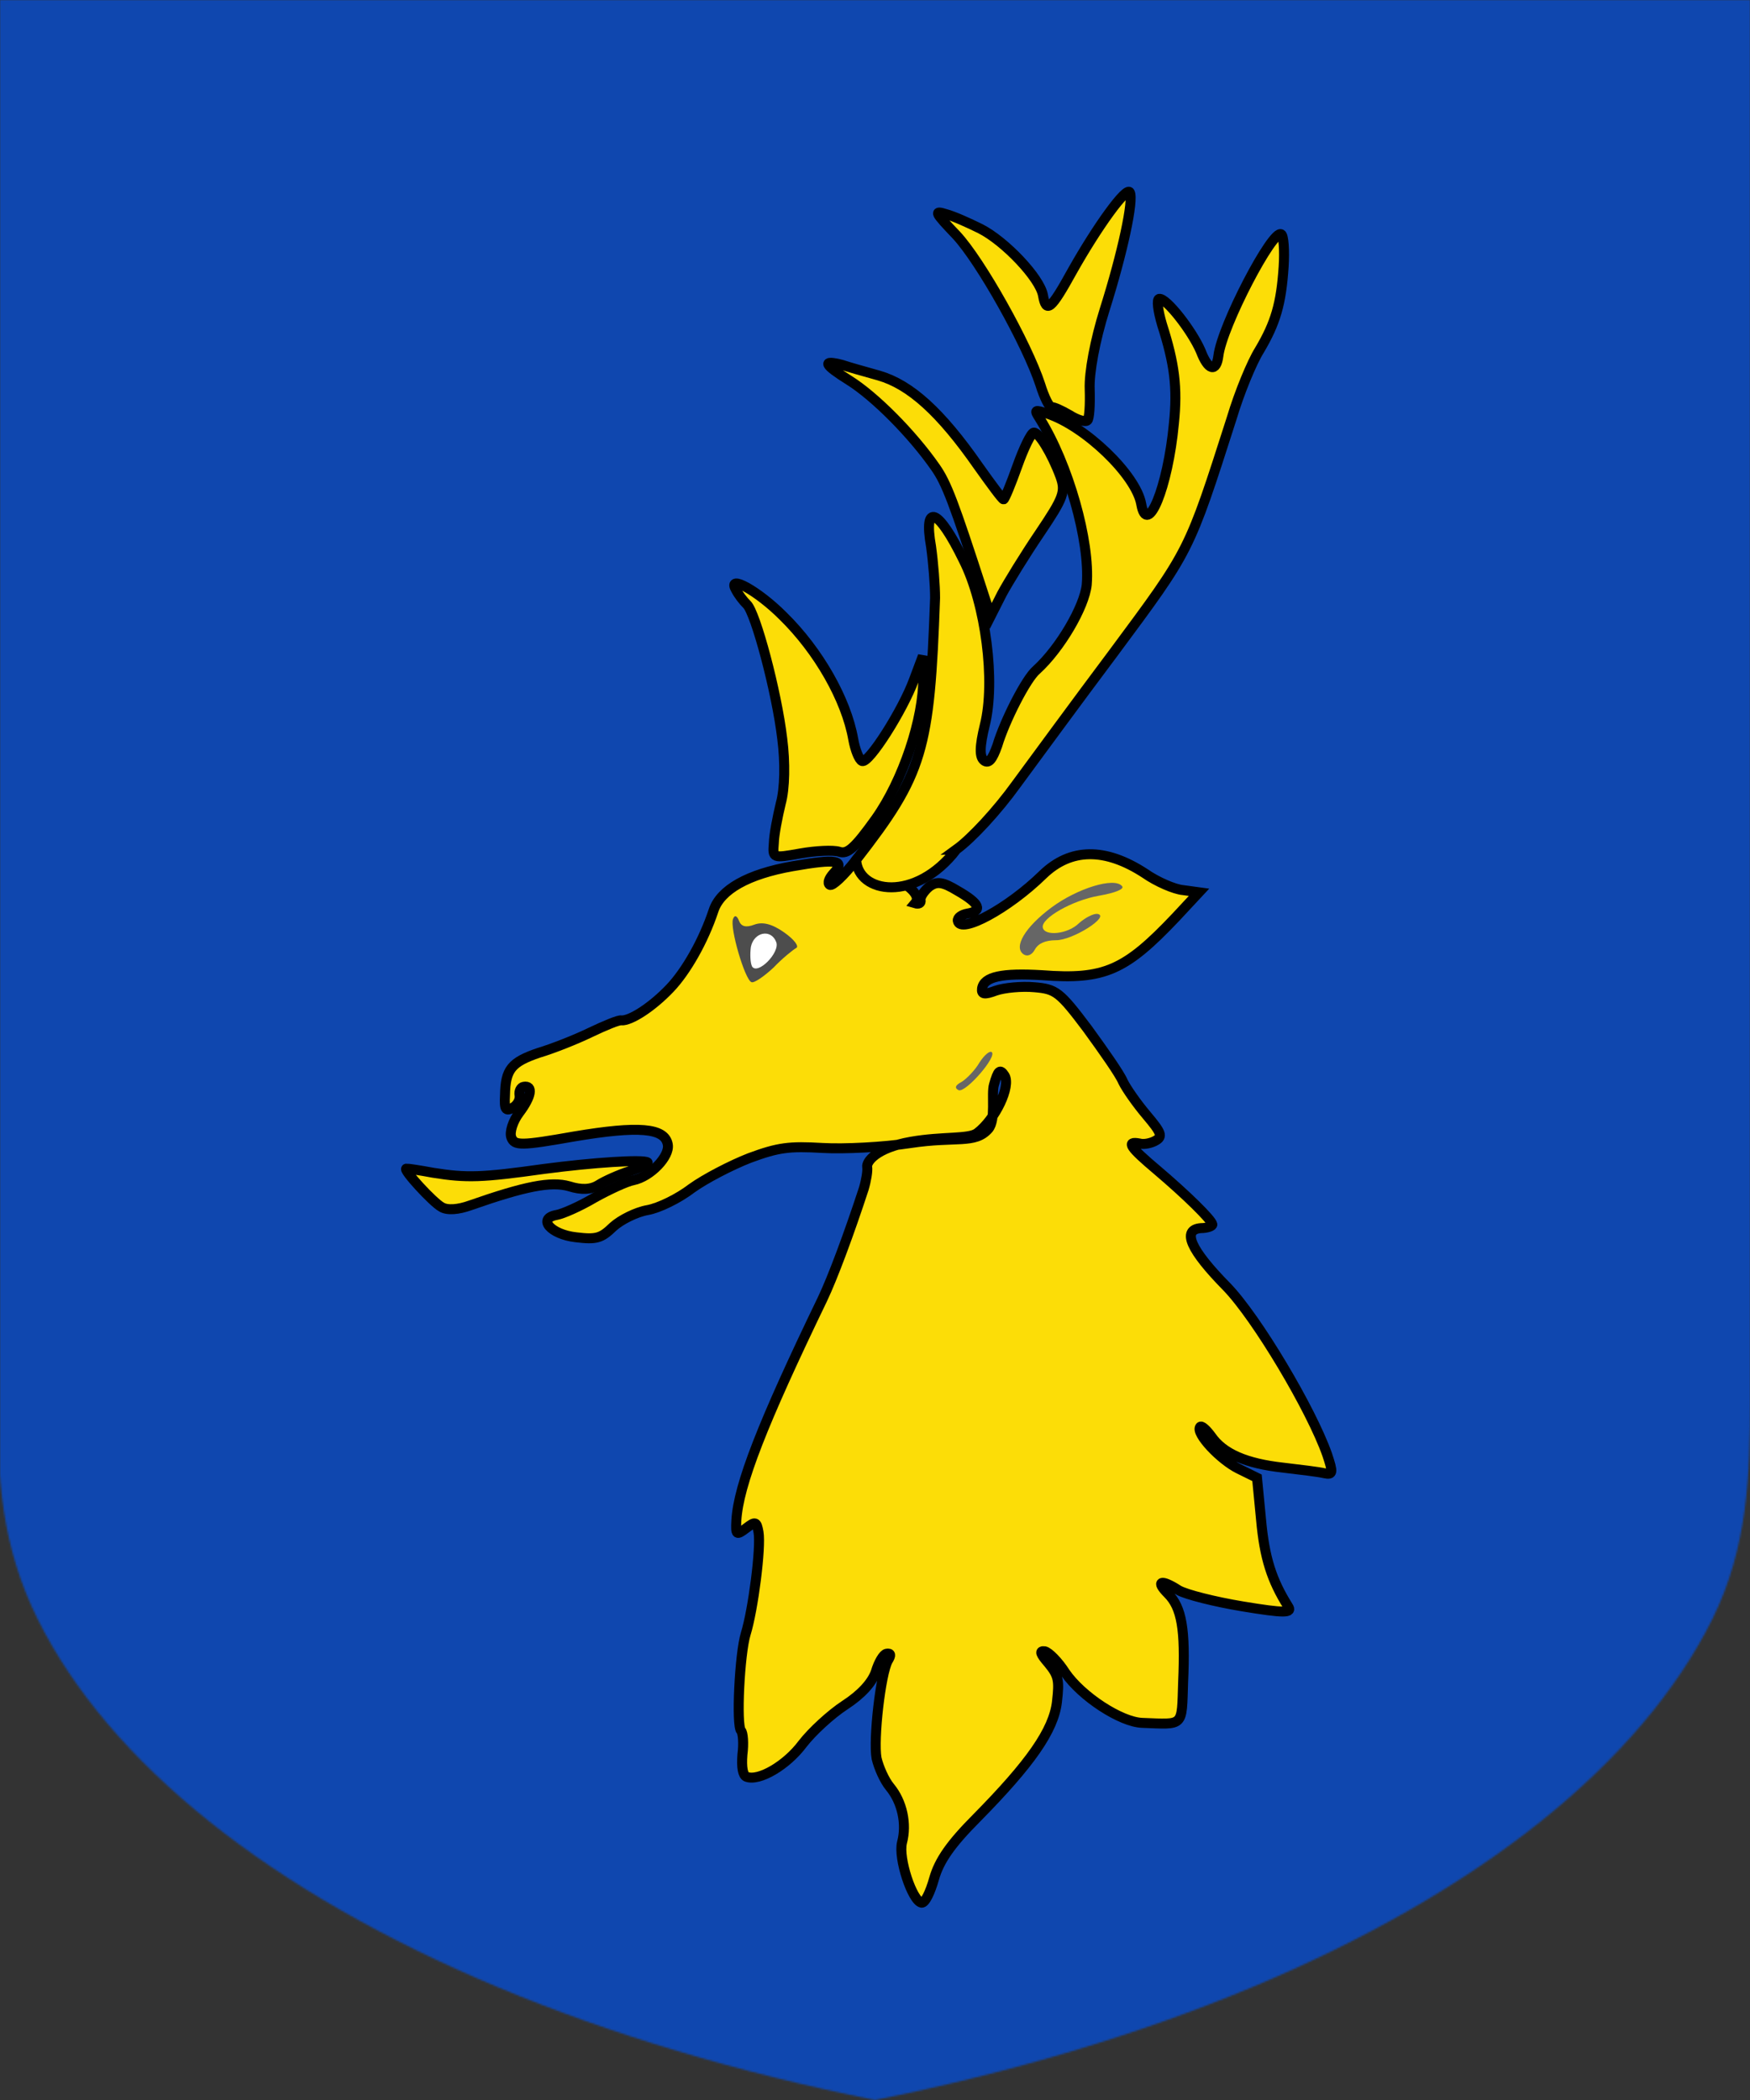 <?xml version="1.0" encoding="utf-8" ?>
    <svg version="1.1"
        baseProfile="full"
        xmlns="http://www.w3.org/2000/svg"
        xmlns:xlink="http://www.w3.org/1999/xlink" 
         xmlns:rdf="http://www.w3.org/1999/02/22-rdf-syntax-ns#"
         xmlns:cc="http://creativecommons.org/ns#"
         xmlns:dc="http://purl.org/dc/elements/1.1/" 
        preserveAspectRatio="xMidYMid meet" height="1200" width="1000" viewBox="0,0,1000,1200 ">
<rect x="0" y="0" width="1000" height="1200" fill="#333333" stroke="none"/>
<defs></defs><g ><g mask="url(#mask8-1)"><g><g  fill="#0f47af"><rect x='0' y='0' width='1000' height='1200'><title>Field</title></rect></g><g transform='translate(0,0)'><g  fill="#fcdd07"><g class="PlaceCharge" transform=" translate(224.359,100) scale(2.849, 2.849) " >
<title>a stags</title><g transform="translate(-85.5,-63)"><g stroke-opacity="1" stroke-dasharray="none" fill-opacity="1"  ><g clip-path="none"  ><g  ><g  stroke="#000000" stroke-width="2" ><path d="m 218.75,369.19 v 0 c 0.49,-4.23 0.32,-5.21 -1.68,-7.65 -1.69,-1.95 -1.91,-2.58 -0.77,-2.44 0.82,0.19 2.72,2.09 4.12,4.31 3.31,4.79 11.15,9.9 15.43,10.05 8.46,0.3 7.9,0.95 8.2,-8.17 0.48,-10.61 -0.29,-14.96 -3.02,-17.72 -2.58,-2.57 -1.42,-3 2.12,-0.71 1.49,0.86 7.24,2.31 12.78,3.23 8.53,1.41 10.09,1.36 9.17,0 -3.28,-5.24 -4.73,-9.69 -5.42,-17.41 l -0.81,-8.37 -3.68,-1.81 c -3.68,-1.82 -8.64,-7.1 -7.74,-8.38 0.26,-0.38 1.2,0.46 2.23,1.85 2.4,3.49 7.01,5.48 14.43,6.3 3.43,0.4 7.21,0.86 8.26,1.12 1.75,0.36 1.78,-0.1 0.59,-3.69 -3.17,-9.07 -14.15,-27.52 -20.18,-33.73 -7.23,-7.35 -9.06,-11.4 -5.2,-11.74 1.34,0 2.39,-0.42 2.33,-0.75 -0.17,-0.98 -5.31,-6 -11.11,-10.92 -5.39,-4.54 -6.29,-5.83 -3.51,-5.31 0.94,0.28 2.45,-0.1 3.26,-0.58 1.42,-0.81 1.18,-1.55 -1.79,-5.06 -1.98,-2.34 -4.08,-5.33 -4.78,-6.77 -0.59,-1.47 -3.88,-6.15 -7.13,-10.62 -5.57,-7.41 -6.33,-7.95 -10.65,-8.31 -2.51,-0.23 -6.04,0.1 -7.72,0.69 -2.31,0.86 -2.9,0.73 -2.76,-0.41 0.36,-2.41 4.03,-3.17 12.07,-2.69 12.48,0.94 16.64,-0.91 26.83,-11.67 l 4.62,-4.96 -3.22,-0.44 c -1.7,-0.15 -5.22,-1.66 -7.64,-3.36 -7.98,-5.2 -14.9,-5.1 -20.45,0.25 -6.98,6.83 -16.59,12 -17.07,9.28 -0.12,-0.65 0.79,-1.26 1.98,-1.47 3.04,-0.53 2.45,-2 -2.04,-4.57 -3.01,-1.82 -4.15,-1.95 -5.73,-0.78 -0.98,0.85 -1.78,2 -1.67,2.65 0.12,0.65 -0.41,0.85 -1.11,0.64 2.78,-3.29 -11.84,-8.66 -11.84,-8.66 -2.47,3.12 -4.77,5.32 -5.28,4.96 -0.51,-0.36 -0.12,-1.32 0.72,-2.25 2.55,-2.69 0.7,-3.04 -8.21,-1.47 -8.9,1.57 -14.4,4.67 -15.8,8.84 -2.04,6.18 -5.56,12.29 -8.77,15.65 -3.59,3.77 -7.92,6.55 -9.73,6.42 -0.48,-0.14 -3.29,1.03 -6.29,2.46 -2.89,1.4 -7.5,3.22 -10.26,4.04 -5.5,1.87 -6.7,3.31 -6.79,8.48 -0.16,2.94 0.14,3.34 1.56,2.53 0.92,-0.5 1.51,-1.61 1.36,-2.48 -0.16,-0.87 0.27,-1.62 0.81,-1.71 1.96,-0.35 1.58,1.96 -0.87,5.19 -1.27,1.68 -2,3.93 -1.59,4.98 0.63,1.68 1.98,1.67 12.62,-0.21 12.94,-2.17 18.17,-1.74 18.76,1.62 0.43,2.39 -3.45,6.44 -6.91,7.16 -1.3,0.23 -4.82,1.86 -7.78,3.5 -2.94,1.75 -6.37,3.25 -7.57,3.46 -4.02,0.71 -1.21,3.91 3.82,4.48 4.12,0.5 5.08,0.22 7.47,-2.1 1.54,-1.4 4.63,-2.95 6.91,-3.35 2.28,-0.4 6.2,-2.32 8.86,-4.36 2.68,-1.93 7.92,-4.65 11.59,-6.08 5.78,-2.14 7.97,-2.41 14.65,-2.02 4.29,0.25 12.29,-0.15 17.63,-0.98 9.16,-1.39 12.91,0.23 15.62,-2.83 1.58,-1.84 0.57,-6.97 1.13,-8.86 0.83,-2.95 1.22,-3.24 2.14,-1.83 1.27,2.12 -1.82,8.72 -5.47,11.49 -1.68,1.3 -6.94,0.64 -13.35,1.77 -7.06,1.24 -8.92,4.06 -8.75,5.04 0.14,0.76 -0.19,2.72 -0.68,4.37 -2.91,8.92 -6.25,17.9 -8.3,22.18 -12.06,24.98 -16.84,37.24 -17.26,44.37 -0.15,2.94 0,3.03 1.95,1.56 1.88,-1.45 2.11,-1.38 2.5,0.79 0.53,3.05 -1.07,15.54 -2.57,20.39 -1.21,3.91 -1.93,18.26 -0.94,19.43 0.4,0.38 0.57,2.59 0.28,4.77 -0.21,2.61 0.1,4.13 0.78,4.45 2.53,1.01 8.11,-2.32 11.28,-6.58 1.91,-2.47 5.67,-5.93 8.48,-7.77 3.32,-2.15 5.47,-4.55 6.21,-6.69 0.56,-1.89 1.51,-3.52 2.16,-3.63 0.87,-0.15 0.95,0.28 0.25,1.41 -1.44,2.61 -2.93,15.75 -2.26,19.55 0.43,1.83 1.56,4.43 2.7,5.8 2.42,2.93 3.42,7.34 2.41,11.11 -0.79,3.16 2.06,11.73 3.92,12.07 0.69,0.11 1.75,-2.1 2.51,-4.81 1.03,-3.65 3.36,-6.97 8.5,-12.14 10.83,-10.98 15.48,-17.62 16.15,-23.34 z"  />
</g>
<g  stroke="#000000" stroke-width="2" ><path d="M 93.658 263.13 C 100.341 264.192 103.35 264.109 115.809 262.36 C 125.878 261.033 135.736 260.414 136.63 261.041 C 136.886 261.22 135.352 262.05 133.129 262.778 C 130.797 263.525 127.998 264.803 126.791 265.575 C 125.276 266.514 123.392 266.623 120.9 265.83 C 117.246 264.795 112.051 265.823 101.081 269.661 C 98.659 270.536 96.449 270.702 95.318 270.005 C 93.587 269.078 87.486 262.427 88.247 262.293 C 88.464 262.254 90.879 262.612 93.658 263.13 Z"  />
</g>
<g  stroke-width="2" ><path d="M 153.779 212.212 C 153.069 213.905 156.16 224.447 157.47 224.889 C 157.962 225.138 159.962 223.777 161.885 221.982 C 163.68 220.098 165.84 218.373 166.454 218.041 C 167.067 217.709 166.038 216.322 163.994 214.891 C 161.567 213.191 159.695 212.737 158.014 213.369 C 156.334 214.002 155.388 213.72 154.961 212.564 C 154.552 211.516 154.079 211.375 153.779 212.212 Z"  fill="#4d4d4d" />
</g>
<g  stroke-width="2" fill="white" ><path d="M 162.435 216.846 C 163.253 218.941 158.69 223.553 157.585 221.732 C 157.234 221.01 157.164 219.343 157.349 217.854 C 157.938 214.839 161.394 214.117 162.435 216.846 Z"  />
</g>
<g  fill="#666666" stroke-width="2" ><path d="M 217.656 209.908 C 212.308 213.875 209.988 217.868 212.032 219.299 C 212.799 219.836 213.738 219.447 214.326 218.335 C 215.003 217.096 216.466 216.502 218.479 216.483 C 221.852 216.56 229.603 211.61 226.843 211.2 C 226.044 211.117 224.402 211.967 223.143 213.084 C 220.952 215.263 216.224 215.761 215.898 213.914 C 215.573 212.068 221.777 208.51 227.099 207.571 C 230.575 206.959 232.344 206.198 231.795 205.623 C 230.236 203.77 222.806 206.089 217.656 209.908 Z"  />
</g>
<g  fill="#666666" stroke-width="2" ><path d="M 203.206 241.014 C 202.35 242.509 200.644 244.266 199.634 244.892 C 198.299 245.575 198.177 246.157 199.033 246.566 C 200.471 247.096 206.893 239.692 205.634 238.906 C 205.251 238.638 204.171 239.5 203.206 241.014 Z"  />
</g>
<g  ><g  stroke="#000000" stroke-width="2" ><path d="M 203.395 73.777 C 208.315 76.27 215.329 83.656 215.941 87.132 C 216.593 90.825 217.564 89.981 221.807 82.29 C 226.837 73.34 232.69 65.252 233.354 66.479 C 234.185 68.012 231.909 78.605 228.316 89.989 C 226.38 96.154 225.171 102.639 225.311 105.974 C 225.413 109.092 225.24 111.922 224.844 112.216 C 224.467 112.618 222.812 112.126 221.298 111.161 C 219.676 110.216 218.091 109.487 217.657 109.564 C 217.222 109.64 216.188 107.583 215.402 105.034 C 212.733 96.881 203.42 80.268 198.584 75.073 C 194.189 70.473 194.004 70.057 196.496 70.85 C 198.023 71.253 201.064 72.62 203.395 73.777 Z"  />
</g>
<g  stroke="#000000" stroke-width="2" ><path d="M 175.619 101.073 C 176.692 101.444 180.11 102.409 183.055 103.234 C 189.31 105.043 195.436 110.57 202.935 121.343 C 205.618 125.125 207.822 128.097 208.039 128.058 C 208.256 128.02 209.515 124.998 210.787 121.414 C 212.059 117.83 213.535 114.77 214.078 114.674 C 215.056 114.502 217.726 118.847 219.438 123.473 C 220.536 126.527 220.076 127.728 215.283 134.844 C 212.35 139.169 208.957 144.695 207.691 147.046 L 205.448 151.473 L 203.73 146.177 C 198.091 128.804 196.603 124.811 194.361 121.623 C 189.711 114.939 182.224 107.412 177.062 104.178 C 172.028 101.034 171.511 100.006 175.619 101.073 Z"  />
</g>
<g  stroke="#000000" stroke-width="2" ><path d="M 163.779 151.429 C 170.953 158.452 176.485 168.228 177.883 176.156 C 178.266 178.329 179.064 180.316 179.665 180.546 C 180.994 181.096 187.838 170.369 190.1 164.147 L 191.851 159.47 L 191.927 163.713 C 192.041 171.98 187.861 184.476 182.385 192.161 C 178.161 198.058 176.704 199.323 175.03 198.722 C 173.848 198.37 170.405 198.53 167.363 199.066 C 161.715 200.062 161.715 200.062 161.959 196.995 C 161.997 195.308 162.707 191.711 163.353 189.022 C 164.177 186.077 164.255 180.799 163.648 176.091 C 162.544 166.654 158.279 150.719 156.541 149.122 C 155.864 148.457 154.855 147.179 154.337 146.151 C 152.549 142.994 158.746 146.381 163.779 151.429 Z"  />
</g>
<g  transform="translate(-60)"  stroke="#000000" stroke-width="2" ><path d="m 258.58,198.27 c 3.08,-2.23 8.25,-7.84 11.94,-12.97 3.61,-4.9 12.37,-16.86 19.53,-26.41 15.47,-20.87 15.06,-20.01 23.73,-47.07 1.55,-5.2 4.06,-11.25 5.55,-13.636 3.28,-5.507 4.39,-9.397 4.88,-16.764 0.21,-3.283 0,-6.274 -0.48,-6.523 -1.66,-1.163 -11.88,18.335 -12.61,24.398 -0.42,3.325 -2.05,2.935 -3.52,-0.946 -1.73,-4.064 -6.94,-10.76 -8.35,-10.511 -0.54,0.1 -0.25,2.396 0.57,5.162 2.51,7.85 3.13,12.66 2.38,19.85 -1.2,12.87 -5.37,22.9 -6.55,16.16 -1.04,-5.86 -11.29,-15.7 -18.89,-18.17 -2.49,-0.79 -2.6,-0.77 -1.51,0.94 5.76,9.18 10.18,24.75 9.47,33.38 -0.45,4.45 -5.36,12.82 -10.09,17.12 -2.05,1.71 -6.37,10.2 -7.85,15.16 -0.97,2.75 -1.71,3.67 -2.6,3.04 -1.02,-0.72 -0.95,-2.86 0.1,-7.18 2.16,-8.67 0.2,-24.23 -4.27,-33.07 -5.08,-10.42 -8.08,-11.57 -6.51,-2.66 0.44,3.17 0.81,7.81 0.8,10.27 -1.09,30.66 -2.41,35.26 -15.83,52.52 0.38,6.73 11.84,8.66 20.13,-2.09 z"  />
</g>
</g>
</g>
</g>
</g>
</g>
</g>
</g></g></g></g><defs><mask id="mask8-1" >
<path fill="#FFFFFF" d="m 0,0 v 800 c -2.506,43.111 1.234,84.335 21.49,125.136 20.255,40.801 53.478,79.986 98.039,115.636 44.562,35.649 100.449,67.752 164.923,94.734 64.475,26.983 137.516,48.837 215.548,64.493 78.031,-15.656 151.073,-37.511 215.548,-64.493 64.475,-26.983 120.362,-59.085 164.923,-94.734 44.562,-35.65 77.784,-74.834 98.039,-115.636 C 998.766,884.335 1000.145,841.931 1000,800 V 0 Z" />
</mask>
</defs></g></svg>
